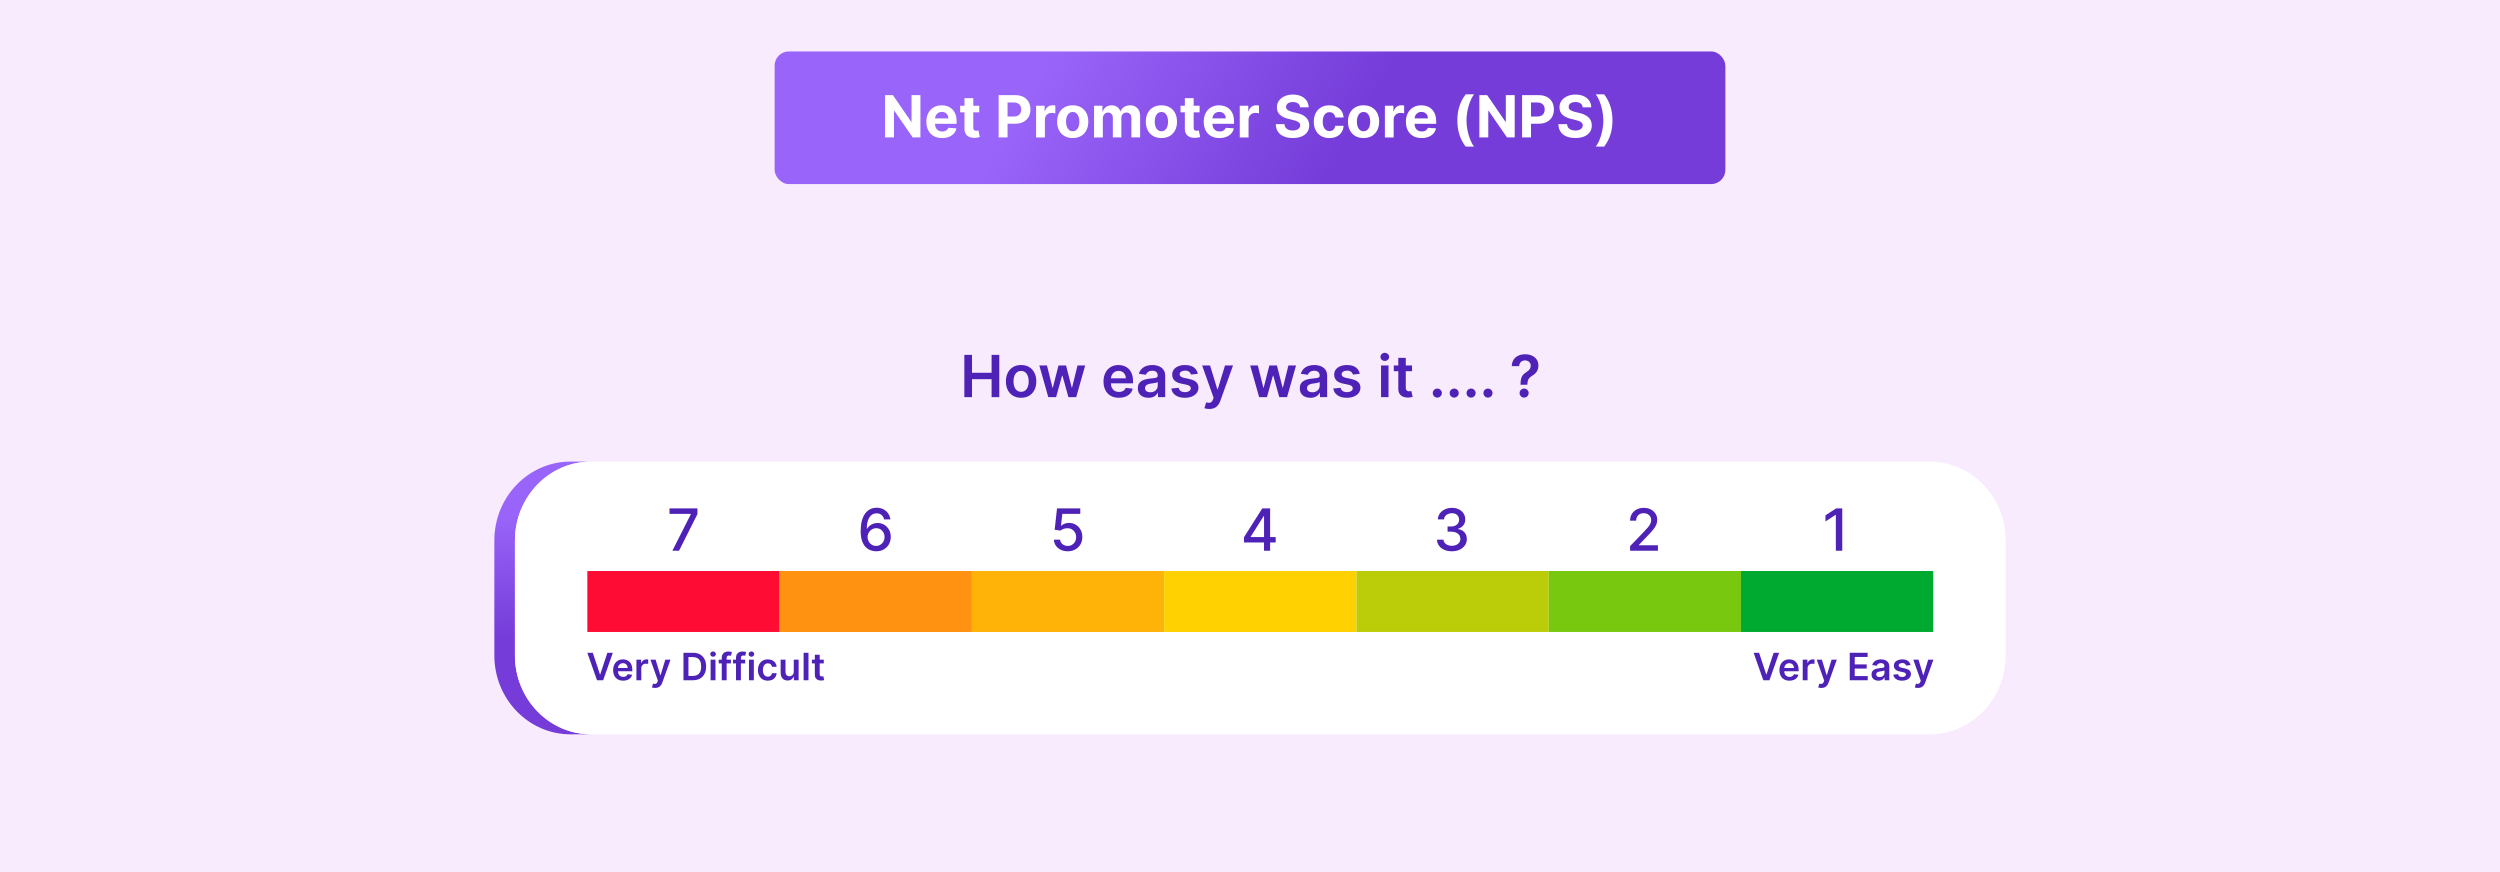 <?xml version="1.0" encoding="UTF-8"?><svg id="Layer_1" xmlns="http://www.w3.org/2000/svg" xmlns:xlink="http://www.w3.org/1999/xlink" viewBox="0 0 860 300"><defs><linearGradient id="linear-gradient" x1="370.071" y1="5.432" x2="458.592" y2="57.249" gradientUnits="userSpaceOnUse"><stop offset="0" stop-color="#9964f9"/><stop offset="1" stop-color="#753cd9"/></linearGradient><linearGradient id="linear-gradient-2" x1="186.194" y1="177.495" x2="187.593" y2="218.655" xlink:href="#linear-gradient"/></defs><rect y="0" width="860" height="300" fill="#f7ebfd"/><rect x="266.47" y="17.695" width="327.059" height="45.636" rx="4.905" ry="4.905" fill="url(#linear-gradient)"/><g><path d="m316.625,32.729v14.546h-2.656l-6.328-9.155h-.106v9.155h-3.075v-14.546h2.699l6.279,9.148h.127v-9.148h3.061Z" fill="#fff"/><path d="m324.075,47.488c-1.123,0-2.087-.229-2.894-.685s-1.429-1.105-1.864-1.946-.653-1.836-.653-2.986c0-1.122.218-2.106.653-2.954s1.05-1.508,1.843-1.982c.793-.473,1.725-.71,2.794-.71.72,0,1.391.114,2.014.345.623.23,1.167.574,1.633,1.033s.83,1.035,1.09,1.73.391,1.505.391,2.433v.831h-9.211v-1.875h6.363c0-.436-.095-.821-.284-1.157-.19-.337-.451-.601-.785-.793-.334-.191-.721-.287-1.161-.287-.46,0-.865.105-1.218.316-.353.211-.629.492-.828.845s-.301.745-.305,1.175v1.783c0,.54.1,1.006.302,1.399.201.394.486.696.856.909.37.213.808.319,1.314.319.336,0,.644-.048.923-.142.279-.096.519-.237.717-.427.199-.189.351-.421.455-.696l2.798.185c-.142.672-.432,1.258-.87,1.758-.438.499-1.002.887-1.69,1.164-.689.277-1.483.416-2.383.416Z" fill="#fff"/><path d="m336.859,36.364v2.273h-6.569v-2.273h6.569Zm-5.078-2.613h3.026v10.171c0,.279.043.495.128.649.085.154.205.262.358.323s.333.093.536.093c.142,0,.284-.014.426-.039.142-.026.251-.047.327-.06l.476,2.252c-.152.047-.365.102-.639.166-.275.065-.609.103-1.002.117-.73.029-1.367-.068-1.914-.291s-.972-.568-1.275-1.037c-.303-.469-.452-1.06-.448-1.775v-10.568Z" fill="#fff"/><path d="m343.521,47.275v-14.546h5.739c1.103,0,2.043.21,2.819.628.777.42,1.37,1,1.779,1.74.41.742.614,1.595.614,2.561,0,.967-.208,1.818-.625,2.557-.416.739-1.019,1.315-1.808,1.727-.788.412-1.741.617-2.858.617h-3.658v-2.464h3.161c.592,0,1.081-.102,1.466-.31.386-.205.675-.492.867-.859s.288-.789.288-1.268c0-.482-.096-.905-.288-1.268s-.482-.644-.87-.846-.881-.301-1.477-.301h-2.074v12.031h-3.075Z" fill="#fff"/><path d="m356.418,47.275v-10.91h2.933v1.904h.114c.199-.678.533-1.19,1.002-1.538.469-.348,1.008-.522,1.619-.522.151,0,.315.01.49.029.175.019.329.045.461.078v2.685c-.142-.043-.338-.081-.589-.114s-.48-.049-.689-.049c-.445,0-.842.096-1.19.287-.348.191-.623.458-.824.799-.201.342-.302.734-.302,1.18v6.172h-3.025Z" fill="#fff"/><path d="m369.01,47.488c-1.103,0-2.056-.236-2.858-.707-.803-.471-1.422-1.129-1.857-1.975-.435-.845-.653-1.826-.653-2.943,0-1.127.218-2.113.653-2.959.435-.845,1.055-1.502,1.857-1.974.802-.472,1.755-.707,2.858-.707s2.056.235,2.859.707c.802.472,1.421,1.129,1.857,1.974.436.846.654,1.832.654,2.959,0,1.117-.218,2.099-.654,2.943-.435.846-1.055,1.504-1.857,1.975-.803.471-1.755.707-2.859.707Zm.014-2.344c.502,0,.921-.144,1.257-.43.336-.287.59-.679.764-1.176.172-.497.259-1.062.259-1.697s-.086-1.2-.259-1.697c-.173-.498-.428-.891-.764-1.18-.336-.289-.755-.433-1.257-.433-.506,0-.932.144-1.275.433s-.601.682-.774,1.18c-.173.497-.259,1.062-.259,1.697s.086,1.2.259,1.697.431.889.774,1.176c.343.286.769.43,1.275.43Z" fill="#fff"/><path d="m376.354,47.275v-10.91h2.883v1.926h.128c.227-.64.606-1.145,1.136-1.514s1.165-.554,1.903-.554c.749,0,1.385.186,1.911.558.526.371.876.875,1.051,1.51h.114c.222-.625.626-1.126,1.211-1.502.585-.377,1.277-.565,2.077-.565,1.018,0,1.846.323,2.482.97s.955,1.56.955,2.745v7.337h-3.019v-6.74c0-.606-.161-1.06-.483-1.363-.322-.304-.724-.455-1.207-.455-.549,0-.978.174-1.286.521-.308.349-.462.807-.462,1.375v6.662h-2.933v-6.805c0-.535-.153-.961-.458-1.278-.306-.317-.707-.476-1.204-.476-.336,0-.638.084-.905.252s-.479.402-.636.703-.234.652-.234,1.055v6.549h-3.025Z" fill="#fff"/><path d="m399.522,47.488c-1.103,0-2.056-.236-2.858-.707-.803-.471-1.422-1.129-1.857-1.975-.435-.845-.653-1.826-.653-2.943,0-1.127.218-2.113.653-2.959.435-.845,1.055-1.502,1.857-1.974.802-.472,1.755-.707,2.858-.707s2.056.235,2.859.707c.802.472,1.421,1.129,1.857,1.974.436.846.654,1.832.654,2.959,0,1.117-.218,2.099-.654,2.943-.435.846-1.055,1.504-1.857,1.975-.803.471-1.755.707-2.859.707Zm.014-2.344c.502,0,.921-.144,1.257-.43.336-.287.59-.679.764-1.176.172-.497.259-1.062.259-1.697s-.086-1.2-.259-1.697c-.173-.498-.428-.891-.764-1.18-.336-.289-.755-.433-1.257-.433-.506,0-.932.144-1.275.433s-.601.682-.774,1.18c-.173.497-.259,1.062-.259,1.697s.086,1.2.259,1.697.431.889.774,1.176c.343.286.769.43,1.275.43Z" fill="#fff"/><path d="m412.668,36.364v2.273h-6.569v-2.273h6.569Zm-5.078-2.613h3.026v10.171c0,.279.043.495.128.649.085.154.205.262.358.323s.333.093.536.093c.142,0,.284-.014.426-.039.142-.026.251-.047.327-.06l.476,2.252c-.152.047-.365.102-.639.166-.275.065-.609.103-1.002.117-.73.029-1.367-.068-1.914-.291s-.972-.568-1.275-1.037c-.303-.469-.452-1.06-.448-1.775v-10.568Z" fill="#fff"/><path d="m419.494,47.488c-1.123,0-2.087-.229-2.894-.685s-1.429-1.105-1.864-1.946-.653-1.836-.653-2.986c0-1.122.218-2.106.653-2.954s1.05-1.508,1.843-1.982c.793-.473,1.725-.71,2.794-.71.72,0,1.391.114,2.014.345.623.23,1.167.574,1.633,1.033s.83,1.035,1.09,1.73.391,1.505.391,2.433v.831h-9.211v-1.875h6.363c0-.436-.095-.821-.284-1.157-.19-.337-.451-.601-.785-.793-.334-.191-.721-.287-1.161-.287-.46,0-.865.105-1.218.316-.353.211-.629.492-.828.845s-.301.745-.305,1.175v1.783c0,.54.1,1.006.302,1.399.201.394.486.696.856.909.37.213.808.319,1.314.319.336,0,.644-.048.923-.142.279-.096.519-.237.717-.427.199-.189.351-.421.455-.696l2.798.185c-.142.672-.432,1.258-.87,1.758-.438.499-1.002.887-1.69,1.164-.689.277-1.483.416-2.383.416Z" fill="#fff"/><path d="m426.475,47.275v-10.91h2.933v1.904h.114c.199-.678.533-1.19,1.002-1.538.469-.348,1.009-.522,1.619-.522.151,0,.315.01.49.029.175.019.329.045.462.078v2.685c-.143-.043-.339-.081-.59-.114s-.48-.049-.69-.049c-.444,0-.841.096-1.19.287-.348.191-.623.458-.824.799-.201.342-.302.734-.302,1.18v6.172h-3.025Z" fill="#fff"/><path d="m447.234,36.911c-.058-.572-.301-1.018-.732-1.334-.431-.318-1.016-.477-1.754-.477-.502,0-.926.07-1.272.209-.346.141-.609.334-.792.58-.182.246-.273.525-.273.838-.009.26.047.487.167.682.121.193.288.361.501.5.213.141.459.261.738.363.279.102.578.188.895.259l1.307.312c.635.142,1.217.331,1.747.567.53.237.989.529,1.378.874.388.346.69.753.905,1.222.216.469.325,1.006.33,1.612-.005.89-.231,1.661-.678,2.312-.447.651-1.092,1.156-1.932,1.514-.841.357-1.853.535-3.036.535-1.175,0-2.196-.18-3.065-.539-.868-.359-1.546-.894-2.031-1.602-.485-.708-.739-1.586-.763-2.632h2.976c.033.487.174.894.423,1.218.248.324.582.568,1.001.732.419.163.894.244,1.424.244.52,0,.975-.075,1.36-.227.386-.152.685-.362.898-.633.213-.27.319-.58.319-.93,0-.327-.096-.602-.287-.824-.192-.223-.472-.412-.839-.568-.366-.156-.815-.298-1.346-.426l-1.584-.398c-1.226-.298-2.194-.764-2.904-1.398s-1.063-1.489-1.059-2.564c-.005-.881.231-1.65.707-2.308.476-.658,1.13-1.172,1.964-1.542.833-.369,1.78-.553,2.841-.553,1.079,0,2.022.184,2.83.553.808.37,1.435.884,1.886,1.542.45.657.682,1.421.696,2.286h-2.947Z" fill="#fff"/><path d="m457.312,47.488c-1.118,0-2.078-.238-2.88-.714-.803-.476-1.419-1.138-1.847-1.985-.429-.848-.644-1.822-.644-2.926,0-1.117.217-2.1.65-2.944s1.05-1.505,1.85-1.981c.801-.476,1.752-.714,2.856-.714.952,0,1.785.173,2.5.519s1.281.831,1.697,1.456c.417.625.646,1.358.69,2.202h-2.856c-.08-.545-.292-.984-.636-1.318-.343-.334-.792-.5-1.346-.5-.469,0-.877.127-1.226.38-.348.253-.619.621-.812,1.105-.194.482-.291,1.067-.291,1.754,0,.696.096,1.288.287,1.775.191.488.463.859.814,1.115s.76.384,1.228.384c.346,0,.657-.071.934-.214.277-.142.507-.349.69-.621.182-.272.302-.6.358-.983h2.856c-.048.833-.273,1.565-.679,2.198-.404.632-.962,1.125-1.673,1.48-.71.355-1.55.533-2.521.533Z" fill="#fff"/><path d="m469.06,47.488c-1.103,0-2.057-.236-2.859-.707-.802-.471-1.421-1.129-1.856-1.975-.436-.845-.654-1.826-.654-2.943,0-1.127.218-2.113.654-2.959.435-.845,1.055-1.502,1.856-1.974.803-.472,1.756-.707,2.859-.707,1.103,0,2.056.235,2.858.707s1.422,1.129,1.857,1.974c.435.846.653,1.832.653,2.959,0,1.117-.218,2.099-.653,2.943-.435.846-1.055,1.504-1.857,1.975s-1.756.707-2.858.707Zm.014-2.344c.502,0,.921-.144,1.257-.43.337-.287.591-.679.764-1.176s.26-1.062.26-1.697-.087-1.2-.26-1.697c-.173-.498-.427-.891-.764-1.18-.336-.289-.755-.433-1.257-.433-.507,0-.932.144-1.274.433-.344.289-.602.682-.774,1.18-.173.497-.259,1.062-.259,1.697s.086,1.2.259,1.697.431.889.774,1.176c.343.286.768.43,1.274.43Z" fill="#fff"/><path d="m476.402,47.275v-10.91h2.934v1.904h.113c.199-.678.533-1.19,1.002-1.538.469-.348,1.009-.522,1.619-.522.151,0,.315.01.49.029.175.019.329.045.462.078v2.685c-.143-.043-.339-.081-.59-.114s-.48-.049-.69-.049c-.444,0-.841.096-1.19.287-.348.191-.622.458-.823.799-.201.342-.302.734-.302,1.18v6.172h-3.026Z" fill="#fff"/><path d="m489.038,47.488c-1.122,0-2.087-.229-2.894-.685-.808-.457-1.429-1.105-1.864-1.946-.436-.841-.654-1.836-.654-2.986,0-1.122.218-2.106.654-2.954.435-.848,1.05-1.508,1.843-1.982.793-.473,1.725-.71,2.795-.71.72,0,1.391.114,2.013.345.623.23,1.168.574,1.634,1.033.467.459.83,1.035,1.091,1.73.26.694.391,1.505.391,2.433v.831h-9.212v-1.875h6.363c0-.436-.095-.821-.284-1.157-.19-.337-.451-.601-.784-.793-.334-.191-.722-.287-1.161-.287-.46,0-.866.105-1.219.316s-.628.492-.827.845-.301.745-.306,1.175v1.783c0,.54.101,1.006.302,1.399s.487.696.856.909.807.319,1.313.319c.336,0,.644-.048.924-.142.279-.096.519-.237.717-.427.199-.189.351-.421.455-.696l2.798.185c-.142.672-.432,1.258-.87,1.758-.438.499-1.001.887-1.69,1.164-.689.277-1.483.416-2.383.416Z" fill="#fff"/><path d="m501.325,41.443c0-1.761.235-3.383.707-4.864.471-1.481,1.191-2.856,2.162-4.12h2.891c-.369.469-.713,1.041-1.029,1.716-.317.675-.595,1.415-.831,2.22-.237.805-.422,1.637-.555,2.496-.132.859-.198,1.711-.198,2.553,0,1.123.114,2.256.345,3.398.23,1.145.542,2.206.938,3.186.395.981.839,1.783,1.331,2.408h-2.891c-.971-1.264-1.691-2.637-2.162-4.119-.472-1.482-.707-3.106-.707-4.873Z" fill="#fff"/><path d="m521.062,32.729v14.546h-2.656l-6.328-9.155h-.106v9.155h-3.075v-14.546h2.698l6.278,9.148h.128v-9.148h3.062Z" fill="#fff"/><path d="m523.598,47.275v-14.546h5.738c1.103,0,2.043.21,2.819.628.776.42,1.37,1,1.779,1.74.409.742.614,1.595.614,2.561,0,.967-.208,1.818-.625,2.557-.417.739-1.02,1.315-1.808,1.727s-1.741.617-2.858.617h-3.658v-2.464h3.161c.592,0,1.08-.102,1.467-.31.386-.205.675-.492.866-.859s.287-.789.287-1.268c0-.482-.096-.905-.287-1.268s-.481-.644-.87-.846-.881-.301-1.478-.301h-2.073v12.031h-3.075Z" fill="#fff"/><path d="m544.442,36.911c-.058-.572-.301-1.018-.732-1.334-.431-.318-1.016-.477-1.754-.477-.502,0-.926.07-1.272.209-.346.141-.609.334-.792.58-.182.246-.273.525-.273.838-.009.26.047.487.167.682.121.193.288.361.501.5.213.141.459.261.738.363.279.102.578.188.895.259l1.307.312c.635.142,1.217.331,1.747.567.53.237.989.529,1.378.874.388.346.69.753.905,1.222.216.469.325,1.006.33,1.612-.005.89-.231,1.661-.678,2.312-.447.651-1.092,1.156-1.932,1.514-.841.357-1.853.535-3.036.535-1.175,0-2.196-.18-3.065-.539-.868-.359-1.546-.894-2.031-1.602-.485-.708-.739-1.586-.763-2.632h2.976c.033.487.174.894.423,1.218.248.324.582.568,1.001.732.419.163.894.244,1.424.244.52,0,.975-.075,1.36-.227.386-.152.685-.362.898-.633.213-.27.319-.58.319-.93,0-.327-.096-.602-.287-.824-.192-.223-.472-.412-.839-.568-.366-.156-.815-.298-1.346-.426l-1.584-.398c-1.226-.298-2.194-.764-2.904-1.398s-1.063-1.489-1.059-2.564c-.005-.881.231-1.65.707-2.308.476-.658,1.13-1.172,1.964-1.542.833-.369,1.78-.553,2.841-.553,1.079,0,2.022.184,2.83.553.808.37,1.435.884,1.886,1.542.45.657.682,1.421.696,2.286h-2.947Z" fill="#fff"/><path d="m554.69,41.443c0,1.767-.235,3.391-.706,4.873-.472,1.482-1.192,2.856-2.163,4.119h-2.891c.369-.469.713-1.041,1.03-1.719.316-.678.594-1.418.83-2.22.237-.802.422-1.634.555-2.496.132-.862.198-1.714.198-2.558,0-1.121-.114-2.254-.344-3.398-.231-1.143-.543-2.203-.938-3.182-.396-.977-.84-1.779-1.332-2.404h2.891c.971,1.265,1.691,2.639,2.163,4.12.471,1.481.706,3.103.706,4.864Z" fill="#fff"/></g><g><path d="m331.735,136.619v-14.545h2.635v6.157h6.74v-6.157h2.642v14.545h-2.642v-6.179h-6.74v6.179h-2.635Z" fill="#4e21b7"/><path d="m351.259,136.832c-1.065,0-1.989-.234-2.77-.703s-1.386-1.124-1.815-1.967c-.429-.843-.643-1.828-.643-2.955,0-1.126.214-2.113.643-2.961.428-.848,1.033-1.506,1.815-1.975s1.705-.703,2.77-.703,1.989.234,2.77.703,1.386,1.127,1.815,1.975.643,1.835.643,2.961c0,1.127-.214,2.112-.643,2.955s-1.033,1.498-1.815,1.967-1.705.703-2.77.703Zm.014-2.06c.578,0,1.06-.159,1.449-.479.388-.319.678-.749.87-1.289.192-.539.288-1.141.288-1.804,0-.667-.096-1.272-.288-1.815s-.482-.975-.87-1.296c-.388-.322-.871-.483-1.449-.483-.592,0-1.083.161-1.474.483-.391.321-.682.754-.874,1.296-.192.542-.288,1.147-.288,1.815,0,.663.096,1.265.288,1.804.191.54.483.97.874,1.289.391.32.882.479,1.474.479Z" fill="#4e21b7"/><path d="m360.612,136.619l-3.082-10.909h2.621l1.917,7.671h.1l1.96-7.671h2.592l1.96,7.628h.106l1.889-7.628h2.628l-3.089,10.909h-2.678l-2.045-7.372h-.149l-2.045,7.372h-2.685Z" fill="#4e21b7"/><path d="m384.902,136.832c-1.094,0-2.037-.228-2.83-.685s-1.403-1.105-1.829-1.946c-.426-.841-.64-1.831-.64-2.973,0-1.122.214-2.108.643-2.958.428-.85,1.028-1.513,1.8-1.988s1.679-.714,2.72-.714c.672,0,1.308.107,1.907.323.599.215,1.129.548,1.591.998.461.449.825,1.022,1.09,1.715s.398,1.519.398,2.476v.788h-8.942v-1.733h6.478c-.005-.492-.111-.932-.32-1.317s-.498-.69-.87-.912-.804-.334-1.296-.334c-.526,0-.987.127-1.385.38-.398.253-.707.585-.927.994s-.333.858-.337,1.346v1.513c0,.635.116,1.178.348,1.63s.556.798.973,1.037c.416.239.904.359,1.463.359.374,0,.712-.054,1.016-.16s.566-.264.789-.473c.222-.208.391-.466.504-.773l2.401.27c-.152.635-.44,1.188-.863,1.658-.423.472-.964.836-1.623,1.094s-1.411.387-2.259.387Z" fill="#4e21b7"/><path d="m395.065,136.839c-.691,0-1.313-.124-1.865-.372-.551-.249-.987-.617-1.307-1.105s-.479-1.089-.479-1.804c0-.616.114-1.125.341-1.527.228-.402.538-.725.931-.966s.837-.425,1.331-.551c.495-.125,1.007-.216,1.538-.273.639-.066,1.158-.126,1.556-.181.398-.055.688-.14.87-.256.183-.116.273-.297.273-.543v-.043c0-.535-.159-.949-.476-1.243-.317-.293-.774-.44-1.371-.44-.63,0-1.128.138-1.495.412-.367.274-.614.6-.742.974l-2.401-.341c.19-.663.502-1.219.938-1.666.436-.447.968-.783,1.598-1.009.63-.225,1.326-.337,2.088-.337.525,0,1.048.061,1.569.185s.997.325,1.428.607c.431.281.777.664,1.04,1.147.263.483.394,1.087.394,1.812v7.301h-2.472v-1.498h-.085c-.156.303-.376.586-.657.849s-.634.474-1.058.632-.92.237-1.488.237Zm.667-1.889c.516,0,.963-.102,1.342-.309s.671-.479.877-.82.309-.713.309-1.115v-1.285c-.081.066-.217.128-.408.185-.192.057-.406.106-.643.148-.237.043-.471.081-.703.114s-.433.061-.604.085c-.384.052-.727.138-1.03.256-.303.118-.542.283-.717.493-.175.211-.263.482-.263.814,0,.474.172.831.518,1.072.346.242.786.362,1.321.362Z" fill="#4e21b7"/><path d="m412.04,128.594l-2.344.256c-.066-.237-.181-.459-.345-.668-.163-.208-.382-.376-.657-.504-.275-.128-.611-.191-1.009-.191-.535,0-.983.115-1.346.348-.362.231-.541.532-.536.902-.005.316.112.575.352.773.239.199.636.362,1.19.49l1.861.398c1.032.223,1.8.575,2.305,1.059s.759,1.115.764,1.897c-.005.686-.205,1.291-.6,1.815-.396.523-.944.932-1.645,1.226-.701.293-1.505.44-2.415.44-1.335,0-2.41-.28-3.225-.841-.815-.561-1.3-1.344-1.456-2.348l2.507-.241c.114.492.355.864.725,1.115.369.251.85.376,1.441.376.611,0,1.102-.125,1.474-.376.372-.251.558-.561.558-.931,0-.312-.12-.57-.358-.774-.239-.203-.61-.359-1.112-.469l-1.861-.391c-1.046-.218-1.82-.586-2.322-1.105s-.75-1.175-.746-1.971c-.005-.672.179-1.256.55-1.751.372-.494.89-.878,1.556-1.15.665-.273,1.433-.408,2.305-.408,1.278,0,2.286.273,3.022.816.736.545,1.192,1.281,1.367,2.209Z" fill="#4e21b7"/><path d="m415.996,140.689c-.351,0-.673-.027-.969-.081-.296-.055-.532-.12-.707-.195l.597-1.996c.559.161,1.029.189,1.41.082.381-.106.695-.461.941-1.062l.22-.589-3.956-11.137h2.727l2.514,8.239h.114l2.522-8.239,2.748.015-4.382,12.216c-.204.568-.473,1.058-.81,1.47-.336.412-.747.729-1.232.948-.486.221-1.065.33-1.737.33Z" fill="#4e21b7"/><path d="m433.147,136.619l-3.083-10.909h2.62l1.918,7.671h.1l1.961-7.671h2.592l1.961,7.628h.105l1.891-7.628h2.627l-3.09,10.909h-2.678l-2.045-7.372h-.148l-2.047,7.372h-2.684Z" fill="#4e21b7"/><path d="m450.781,136.839c-.691,0-1.312-.124-1.864-.372-.552-.249-.987-.617-1.307-1.105s-.479-1.089-.479-1.804c0-.616.113-1.125.341-1.527s.537-.725.931-.966c.393-.241.837-.425,1.332-.551.494-.125,1.007-.216,1.537-.273.64-.066,1.158-.126,1.556-.181s.688-.14.87-.256c.182-.116.273-.297.273-.543v-.043c0-.535-.159-.949-.477-1.243-.316-.293-.773-.44-1.37-.44-.63,0-1.128.138-1.495.412s-.614.6-.742.974l-2.4-.341c.19-.663.502-1.219.938-1.666s.968-.783,1.598-1.009c.63-.225,1.326-.337,2.088-.337.525,0,1.049.061,1.57.185.52.123.996.325,1.427.607.432.281.778.664,1.041,1.147.263.483.394,1.087.394,1.812v7.301h-2.471v-1.498h-.086c-.156.303-.375.586-.656.849-.282.263-.635.474-1.059.632s-.92.237-1.488.237Zm.668-1.889c.516,0,.964-.102,1.342-.309.379-.206.672-.479.878-.82s.309-.713.309-1.115v-1.285c-.08.066-.217.128-.408.185-.192.057-.406.106-.643.148-.237.043-.472.081-.703.114-.232.033-.434.061-.605.085-.383.052-.727.138-1.029.256s-.542.283-.718.493c-.175.211-.263.482-.263.814,0,.474.173.831.519,1.072.346.242.786.362,1.321.362Z" fill="#4e21b7"/><path d="m467.757,128.594l-2.344.256c-.066-.237-.182-.459-.345-.668-.163-.208-.382-.376-.657-.504-.274-.128-.61-.191-1.008-.191-.535,0-.984.115-1.347.348-.361.231-.541.532-.536.902-.005.316.112.575.352.773.239.199.636.362,1.19.49l1.86.398c1.032.223,1.801.575,2.305,1.059s.759,1.115.764,1.897c-.005.686-.205,1.291-.601,1.815s-.943.932-1.644,1.226c-.701.293-1.506.44-2.415.44-1.335,0-2.41-.28-3.225-.841-.815-.561-1.3-1.344-1.456-2.348l2.507-.241c.114.492.355.864.725,1.115s.851.376,1.442.376c.61,0,1.102-.125,1.474-.376.371-.251.558-.561.558-.931,0-.312-.12-.57-.359-.774-.239-.203-.609-.359-1.111-.469l-1.86-.391c-1.047-.218-1.821-.586-2.322-1.105-.502-.519-.751-1.175-.746-1.971-.005-.672.179-1.256.551-1.751.371-.494.89-.878,1.555-1.15s1.434-.408,2.305-.408c1.278,0,2.286.273,3.022.816.736.545,1.191,1.281,1.367,2.209Z" fill="#4e21b7"/><path d="m476.37,124.162c-.411,0-.763-.136-1.055-.408-.291-.273-.436-.601-.436-.984,0-.388.146-.718.44-.99s.644-.408,1.051-.408.757.136,1.048.408.436.603.436.99c0,.384-.145.712-.436.984s-.641.408-1.048.408Zm-1.292,12.457v-10.909h2.57v10.909h-2.57Z" fill="#4e21b7"/><path d="m485.739,125.71v1.989h-6.271v-1.989h6.271Zm-4.723-2.613h2.57v10.241c0,.346.054.61.16.792.106.183.247.307.423.373.175.066.369.1.582.1.161,0,.309-.012.444-.036.135-.023.237-.045.309-.064l.434,2.01c-.138.048-.333.1-.586.156-.254.057-.562.09-.928.1-.644.019-1.224-.08-1.739-.295-.517-.215-.925-.55-1.226-1.005-.301-.454-.448-1.022-.443-1.704v-10.668Z" fill="#4e21b7"/><path d="m494.44,136.776c-.432,0-.801-.151-1.108-.454s-.459-.673-.454-1.108c-.005-.426.146-.79.454-1.094.308-.303.677-.454,1.108-.454.416,0,.779.151,1.09.454.31.304.468.668.473,1.094-.005.289-.08.552-.225.789-.144.236-.333.425-.567.565-.234.139-.491.209-.77.209Z" fill="#4e21b7"/><path d="m500.249,136.776c-.432,0-.801-.151-1.108-.454s-.459-.673-.454-1.108c-.005-.426.146-.79.454-1.094.308-.303.677-.454,1.108-.454.416,0,.779.151,1.09.454.31.304.468.668.473,1.094-.005.289-.08.552-.225.789-.144.236-.333.425-.567.565-.234.139-.491.209-.77.209Z" fill="#4e21b7"/><path d="m506.059,136.776c-.432,0-.801-.151-1.108-.454s-.459-.673-.454-1.108c-.005-.426.146-.79.454-1.094.308-.303.677-.454,1.108-.454.416,0,.779.151,1.09.454.31.304.468.668.473,1.094-.005.289-.08.552-.225.789-.144.236-.333.425-.567.565-.234.139-.491.209-.77.209Z" fill="#4e21b7"/><path d="m511.868,136.776c-.432,0-.801-.151-1.108-.454s-.459-.673-.454-1.108c-.005-.426.146-.79.454-1.094.308-.303.677-.454,1.108-.454.416,0,.779.151,1.09.454.31.304.468.668.473,1.094-.005.289-.08.552-.225.789-.144.236-.333.425-.567.565-.234.139-.491.209-.77.209Z" fill="#4e21b7"/><path d="m523.061,132.344v-.185c.005-.857.087-1.539.245-2.046.158-.506.385-.915.679-1.225.293-.31.65-.596,1.072-.856.288-.181.548-.378.777-.594.23-.215.411-.457.543-.725.133-.267.199-.566.199-.898,0-.374-.088-.698-.263-.973s-.411-.487-.707-.639c-.296-.152-.626-.228-.99-.228-.336,0-.655.072-.955.217-.301.144-.55.362-.746.653s-.307.659-.33,1.105h-2.528c.023-.9.242-1.652.656-2.259.415-.606.964-1.06,1.648-1.363.684-.304,1.44-.455,2.269-.455.904,0,1.701.159,2.391.476.689.317,1.226.769,1.612,1.353.386.585.578,1.277.578,2.077,0,.54-.086,1.022-.259,1.449-.173.426-.418.805-.735,1.136-.317.332-.693.628-1.129.888-.384.237-.697.483-.941.739s-.424.555-.54.898c-.115.343-.176.766-.181,1.268v.185h-2.365Zm1.236,4.432c-.427,0-.794-.151-1.102-.454s-.461-.673-.461-1.108c0-.426.153-.79.461-1.094.308-.303.675-.454,1.102-.454.421,0,.787.151,1.097.454.31.304.466.668.466,1.094,0,.289-.072.552-.217.789-.144.236-.334.425-.568.565-.234.139-.494.209-.777.209Z" fill="#4e21b7"/></g><g><g><path d="m177.135,225.477v-39.552c0-.417.012-.831.03-1.243.004-.098.009-.195.014-.293.022-.407.05-.812.089-1.214.004-.037.009-.073.012-.11.038-.373.084-.744.137-1.113.013-.093.026-.186.04-.28.06-.392.126-.783.202-1.17.011-.058.025-.116.036-.174.07-.345.147-.687.229-1.028.021-.085.041-.171.062-.256.095-.377.198-.752.308-1.123.021-.071.044-.14.065-.21.1-.325.205-.648.316-.968.026-.075.051-.15.077-.224.129-.362.266-.72.409-1.075.031-.076.063-.151.095-.227.13-.312.265-.622.405-.928.028-.06.054-.122.083-.182.162-.345.331-.685.506-1.022.04-.078.082-.155.123-.232.162-.304.329-.606.502-.903.024-.042.048-.085.072-.127.193-.327.393-.649.599-.967.049-.075.098-.15.148-.225.2-.303.404-.603.616-.897.013-.018.026-.037.039-.056.223-.308.454-.609.688-.907.056-.071.113-.142.169-.212.238-.296.48-.588.73-.872.011-.013.022-.025.033-.037.242-.275.49-.542.742-.806.062-.065.123-.129.186-.193.262-.269.528-.533.8-.79.032-.031.066-.06.098-.09.25-.233.504-.461.762-.684.065-.057.13-.113.196-.169.284-.241.572-.476.866-.705.05-.038.1-.075.15-.113.262-.2.527-.395.796-.586.066-.047.131-.094.198-.14.302-.21.608-.413.919-.61.087-.055.176-.108.265-.162.244-.151.49-.298.74-.44.11-.063.22-.125.33-.186.253-.14.508-.275.765-.406.091-.046.181-.095.273-.14.345-.171.694-.335,1.048-.49.069-.03.138-.057.207-.087.289-.124.581-.244.875-.357.116-.045.234-.088.351-.131.263-.097.528-.19.795-.279.112-.037.224-.076.337-.111.372-.118.747-.23,1.126-.331.001-0.0.003-.001.004-.001.372-.099.749-.187,1.128-.27.081-.018.162-.035.243-.052.372-.077.747-.147,1.125-.208.063-.01.126-.018.189-.028.348-.053.698-.099,1.05-.138.064-.007.127-.015.191-.022.384-.04.771-.069,1.16-.091.084-.005.169-.009.254-.013.4-.019.801-.032,1.206-.032h-7.079c-.404,0-.806.013-1.206.032-.085.004-.17.008-.254.013-.389.022-.776.052-1.16.091-.064.006-.127.015-.191.022-.352.039-.702.085-1.05.138-.063.01-.127.018-.189.028-.378.061-.753.131-1.125.208-.081.017-.162.035-.243.052-.379.082-.756.17-1.128.27-.001 0-.003.001-.004.001-.001 0-.001 0-.002 0-.379.101-.753.213-1.125.331-.113.036-.225.074-.337.112-.267.089-.532.181-.795.278-.117.043-.234.087-.351.132-.294.114-.586.233-.875.357-.069.029-.139.057-.207.087-.353.155-.702.32-1.048.49-.091.045-.181.093-.272.14-.258.131-.513.266-.765.406-.11.061-.22.123-.33.185-.25.143-.496.29-.741.441-.088.054-.176.107-.264.162-.033.021-.066.04-.099.061-.278.177-.55.362-.821.55-.066.046-.131.093-.197.14-.269.19-.534.386-.796.586-.05.038-.1.075-.15.113-.294.229-.582.464-.866.705-.066.056-.131.112-.196.169-.258.223-.513.45-.762.684-.033.03-.066.059-.098.09-.273.257-.538.521-.8.79-.062.064-.124.128-.186.193-.253.264-.501.532-.743.807-.011.012-.021.023-.032.035-.25.285-.492.577-.73.873-.057.071-.113.141-.17.212-.235.298-.466.599-.689.907-.013.018-.025.036-.037.053-.212.295-.417.595-.617.899-.049.075-.099.149-.147.225-.206.318-.406.64-.599.967-.025.042-.048.085-.072.127-.173.298-.34.599-.502.904-.041.077-.082.154-.123.231-.175.337-.344.677-.506,1.022-.028.06-.055.122-.083.182-.141.306-.275.615-.405.928-.032.076-.064.151-.095.227-.143.354-.28.713-.409,1.075-.027.074-.051.149-.077.224-.111.32-.217.642-.316.968-.021.07-.044.14-.065.21-.11.371-.213.746-.308,1.123-.021.085-.041.171-.062.256-.082.34-.159.682-.229,1.028-.012.058-.025.116-.036.174-.076.387-.142.777-.202,1.17-.014.093-.027.186-.04.28-.052.369-.099.74-.137,1.113-.004.037-.009.073-.012.11-.039.402-.067.807-.089,1.214-.005.098-.01.195-.014.293-.018.412-.03.826-.03,1.243v39.552c0,14.984,11.736,27.13,26.209,27.13h7.079c-14.473,0-26.209-12.146-26.209-27.13Z" fill="url(#linear-gradient-2)"/><path d="m663.739,158.792H203.344c-14.473,0-26.209,12.15-26.209,27.134v39.552c0,14.984,11.736,27.13,26.209,27.13h460.395c14.473,0,26.206-12.146,26.206-27.13v-39.552c0-14.984-11.732-27.134-26.206-27.134Z" fill="#fff"/></g><g><rect x="202.039" y="196.427" width="66.143" height="20.969" fill="#ff0c35"/><rect x="268.182" y="196.427" width="66.143" height="20.969" fill="#ff9210"/><rect x="334.325" y="196.427" width="66.143" height="20.969" fill="#ffb208"/><rect x="400.468" y="196.427" width="66.143" height="20.969" fill="#ffd100"/><rect x="466.611" y="196.427" width="66.143" height="20.969" fill="#bbcd08"/><rect x="532.754" y="196.427" width="66.143" height="20.969" fill="#77c80f"/><rect x="598.897" y="196.427" width="66.143" height="20.969" fill="#00a930"/></g><g><path d="m605.123,224.555l2.461,7.441h.097l2.456-7.441h1.884l-3.333,9.454h-2.114l-3.329-9.454h1.879Z" fill="#4e21b7"/><path d="m615.57,234.148c-.711,0-1.324-.148-1.84-.445s-.912-.719-1.188-1.266c-.277-.546-.416-1.19-.416-1.932,0-.73.14-1.37.418-1.923s.669-.983,1.17-1.293c.502-.309,1.092-.464,1.769-.464.436,0,.851.07,1.239.21.39.141.734.356,1.034.649.3.292.536.664.709,1.114.172.451.259.987.259,1.609v.512h-5.812v-1.126h4.21c-.003-.32-.072-.606-.208-.856-.135-.251-.323-.448-.565-.593-.241-.144-.522-.218-.842-.218-.342,0-.642.083-.9.247-.259.165-.46.381-.603.646-.144.267-.217.558-.22.875v.983c0,.412.076.766.227,1.06s.361.519.633.674c.271.155.588.233.95.233.243,0,.464-.035.66-.104.197-.069.368-.171.513-.307s.254-.303.328-.503l1.56.175c-.099.413-.286.772-.561,1.078-.275.307-.627.543-1.055.711s-.917.252-1.468.252Z" fill="#4e21b7"/><path d="m620.136,234.009v-7.091h1.621v1.182h.073c.13-.409.352-.726.667-.948.315-.224.677-.335,1.083-.335.092,0,.196.004.311.012s.212.019.288.034v1.537c-.07-.024-.182-.047-.334-.066-.152-.021-.3-.03-.441-.03-.305,0-.578.065-.819.196s-.432.311-.57.542c-.139.231-.207.497-.207.799v4.169h-1.672Z" fill="#4e21b7"/><path d="m626.553,236.655c-.228,0-.438-.018-.63-.054-.192-.035-.346-.077-.46-.127l.388-1.297c.363.104.669.122.917.053.247-.069.451-.299.611-.69l.144-.384-2.571-7.238h1.772l1.634,5.356h.074l1.639-5.356,1.787.009-2.849,7.94c-.133.369-.308.689-.526.956s-.485.473-.801.616c-.315.143-.692.215-1.129.215Z" fill="#4e21b7"/><path d="m636.312,234.009v-9.454h6.149v1.435h-4.436v2.566h4.117v1.435h-4.117v2.581h4.473v1.435h-6.186Z" fill="#4e21b7"/><path d="m646.177,234.153c-.449,0-.854-.081-1.212-.243-.358-.161-.642-.4-.85-.718-.208-.316-.311-.708-.311-1.172,0-.4.074-.731.222-.993s.349-.471.605-.628c.256-.156.544-.276.865-.357.322-.082.655-.141,1-.178.415-.043.752-.082,1.011-.118.259-.035.447-.091.565-.166.119-.075.178-.193.178-.352v-.028c0-.348-.102-.617-.309-.808-.207-.19-.504-.286-.892-.286-.409,0-.733.089-.972.268s-.399.39-.482.633l-1.56-.222c.123-.431.326-.792.609-1.083s.63-.509,1.039-.655.861-.22,1.357-.22c.342,0,.682.04,1.02.12.339.08.648.212.929.395.279.184.505.432.676.746.171.314.257.706.257,1.177v4.746h-1.607v-.974h-.055c-.102.196-.244.381-.428.551-.183.171-.412.309-.688.411-.275.103-.598.155-.967.155Zm.434-1.228c.336,0,.626-.066.873-.201.246-.134.435-.311.569-.533.134-.221.201-.463.201-.725v-.835c-.053.043-.141.083-.266.12-.124.036-.264.068-.418.097-.153.027-.306.052-.457.073-.15.022-.281.04-.392.056-.25.034-.473.09-.67.166-.197.077-.352.185-.466.321-.114.137-.171.314-.171.528,0,.308.112.54.337.697s.511.235.858.235Z" fill="#4e21b7"/><path d="m657.21,228.792l-1.523.166c-.043-.153-.117-.298-.224-.434s-.249-.245-.427-.328c-.179-.083-.398-.124-.656-.124-.348,0-.639.075-.874.226-.236.151-.352.347-.349.587-.004.206.072.374.229.503.155.129.413.235.772.318l1.21.259c.671.144,1.17.374,1.498.688.328.315.493.725.496,1.232-.003.446-.133.84-.39,1.18-.257.341-.613.606-1.069.797-.455.19-.979.286-1.569.286-.868,0-1.566-.183-2.096-.547-.529-.365-.845-.874-.946-1.526l1.63-.156c.073.319.231.561.471.725s.552.244.936.244c.398,0,.717-.081.958-.244.242-.163.362-.365.362-.606,0-.203-.077-.37-.232-.503-.156-.132-.397-.233-.723-.305l-1.21-.254c-.68-.142-1.184-.381-1.51-.718s-.487-.764-.484-1.281c-.003-.436.116-.816.357-1.138.242-.321.579-.571,1.012-.748.432-.177.932-.266,1.498-.266.831,0,1.485.178,1.964.531s.775.833.889,1.435Z" fill="#4e21b7"/><path d="m659.781,236.655c-.228,0-.438-.018-.63-.054-.192-.035-.346-.077-.46-.127l.388-1.297c.363.104.669.122.917.053.247-.069.451-.299.611-.69l.144-.384-2.571-7.238h1.772l1.634,5.356h.074l1.639-5.356,1.787.009-2.849,7.94c-.133.369-.308.689-.526.956s-.485.473-.801.616c-.315.143-.692.215-1.129.215Z" fill="#4e21b7"/></g><g><path d="m203.919,224.555l2.461,7.441h.097l2.456-7.441h1.884l-3.333,9.454h-2.114l-3.329-9.454h1.879Z" fill="#4e21b7"/><path d="m214.366,234.148c-.711,0-1.324-.148-1.84-.445s-.912-.719-1.188-1.266c-.277-.546-.416-1.19-.416-1.932,0-.73.14-1.37.418-1.923s.669-.983,1.17-1.293c.502-.309,1.092-.464,1.769-.464.436,0,.851.07,1.239.21.39.141.734.356,1.034.649.3.292.536.664.709,1.114.172.451.259.987.259,1.609v.512h-5.812v-1.126h4.21c-.003-.32-.072-.606-.208-.856-.135-.251-.323-.448-.565-.593-.241-.144-.522-.218-.842-.218-.342,0-.642.083-.9.247-.259.165-.46.381-.603.646-.144.267-.217.558-.22.875v.983c0,.412.076.766.227,1.06s.361.519.633.674c.271.155.588.233.95.233.243,0,.464-.035.66-.104.197-.069.368-.171.513-.307s.254-.303.328-.503l1.56.175c-.099.413-.286.772-.561,1.078-.275.307-.627.543-1.055.711s-.917.252-1.468.252Z" fill="#4e21b7"/><path d="m218.932,234.009v-7.091h1.621v1.182h.073c.13-.409.352-.726.667-.948.315-.224.677-.335,1.083-.335.092,0,.196.004.311.012s.212.019.288.034v1.537c-.07-.024-.182-.047-.334-.066-.152-.021-.3-.03-.441-.03-.305,0-.578.065-.819.196s-.432.311-.57.542c-.139.231-.207.497-.207.799v4.169h-1.672Z" fill="#4e21b7"/><path d="m225.349,236.655c-.228,0-.438-.018-.63-.054-.192-.035-.346-.077-.46-.127l.388-1.297c.363.104.669.122.917.053.247-.069.451-.299.611-.69l.144-.384-2.571-7.238h1.772l1.634,5.356h.074l1.639-5.356,1.787.009-2.849,7.94c-.133.369-.308.689-.526.956s-.485.473-.801.616c-.315.143-.692.215-1.129.215Z" fill="#4e21b7"/><path d="m238.311,234.009h-3.204v-9.454h3.269c.939,0,1.745.189,2.421.565s1.195.918,1.559,1.622c.363.705.545,1.549.545,2.53,0,.984-.183,1.831-.548,2.539-.364.708-.889,1.251-1.574,1.63-.685.378-1.507.567-2.467.567Zm-1.491-1.481h1.408c.658,0,1.207-.121,1.647-.363.44-.241.771-.603.993-1.084.221-.482.332-1.085.332-1.808,0-.724-.111-1.324-.332-1.803-.222-.478-.549-.837-.981-1.076-.433-.238-.969-.357-1.608-.357h-1.459v6.491Z" fill="#4e21b7"/><path d="m245.292,225.911c-.269,0-.497-.088-.685-.265-.19-.178-.284-.391-.284-.64,0-.253.096-.467.286-.644.19-.177.419-.265.684-.265s.491.088.681.265c.19.178.284.392.284.644,0,.249-.095.462-.284.64-.19.177-.416.265-.681.265Zm-.841,8.098v-7.091h1.672v7.091h-1.672Z" fill="#4e21b7"/><path d="m251.431,226.918v1.293h-4.191v-1.293h4.191Zm-3.144,7.091v-7.761c0-.477.099-.874.298-1.19.198-.317.465-.554.801-.711.335-.157.708-.235,1.117-.235.289,0,.546.022.77.069.225.046.392.087.499.124l-.332,1.293c-.071-.021-.16-.044-.269-.067-.107-.022-.228-.034-.359-.034-.311,0-.53.074-.658.224s-.191.362-.191.64v7.649h-1.676Z" fill="#4e21b7"/><path d="m256.334,226.918v1.293h-4.191v-1.293h4.191Zm-3.144,7.091v-7.761c0-.477.099-.874.298-1.19.198-.317.465-.554.801-.711.335-.157.708-.235,1.117-.235.289,0,.546.022.77.069.225.046.392.087.499.124l-.332,1.293c-.071-.021-.16-.044-.269-.067-.107-.022-.228-.034-.359-.034-.311,0-.53.074-.658.224s-.191.362-.191.64v7.649h-1.676Z" fill="#4e21b7"/><path d="m258.485,225.911c-.269,0-.497-.088-.685-.265-.19-.178-.284-.391-.284-.64,0-.253.096-.467.286-.644.19-.177.419-.265.684-.265s.491.088.681.265c.19.178.284.392.284.644,0,.249-.095.462-.284.64-.19.177-.416.265-.681.265Zm-.841,8.098v-7.091h1.672v7.091h-1.672Z" fill="#4e21b7"/><path d="m264.127,234.148c-.708,0-1.315-.155-1.821-.467-.507-.31-.895-.74-1.168-1.29-.273-.549-.409-1.183-.409-1.899,0-.721.139-1.356.416-1.909.276-.553.668-.983,1.175-1.293.506-.309,1.105-.464,1.798-.464.575,0,1.086.105,1.53.316.445.211.8.508,1.065.892.265.383.415.83.452,1.341h-1.598c-.065-.342-.218-.627-.459-.856s-.564-.344-.967-.344c-.342,0-.642.092-.9.274-.259.184-.459.445-.603.787s-.215.751-.215,1.228c0,.483.071.898.213,1.244.142.347.341.613.598.799.257.186.56.279.907.279.246,0,.467-.047.662-.141s.359-.23.492-.408c.132-.179.223-.396.272-.651h1.598c-.04.502-.188.946-.443,1.332-.255.387-.603.688-1.043.905-.44.217-.957.325-1.551.325Z" fill="#4e21b7"/><path d="m273.059,231.027v-4.108h1.672v7.091h-1.621v-1.261h-.073c-.16.398-.423.723-.787.975-.365.252-.814.379-1.346.379-.465,0-.875-.104-1.23-.312-.355-.207-.634-.511-.833-.909-.2-.398-.301-.881-.301-1.447v-4.515h1.672v4.256c0,.45.123.807.369,1.071s.569.398.969.398c.247,0,.485-.06.716-.181.231-.12.421-.299.57-.537.149-.239.224-.538.224-.898Z" fill="#4e21b7"/><path d="m278.119,224.555v9.454h-1.672v-9.454h1.672Z" fill="#4e21b7"/><path d="m283.377,226.918v1.293h-4.076v-1.293h4.076Zm-3.07-1.699h1.672v6.657c0,.225.034.397.103.515s.161.199.274.242c.114.043.24.065.379.065.104,0,.201-.007.288-.022.088-.016.155-.029.201-.042l.281,1.307c-.089.031-.216.065-.381.102-.164.037-.365.059-.602.065-.419.013-.796-.052-1.132-.191-.335-.14-.601-.357-.796-.653-.195-.295-.292-.665-.289-1.107v-6.935Z" fill="#4e21b7"/></g><path d="m231.297,189.445l6.35-12.557v-.106h-7.344v-1.883h9.616v1.946l-6.328,12.6h-2.294Z" fill="#4e21b7"/><path d="m301.375,189.644c-.648-.01-1.287-.128-1.914-.355s-1.196-.606-1.708-1.137c-.511-.53-.919-1.242-1.225-2.138-.305-.894-.458-2.012-.458-3.352,0-1.274.127-2.407.38-3.398.253-.992.619-1.829,1.097-2.511.478-.683,1.056-1.2,1.733-1.556.677-.355,1.437-.533,2.28-.533.866,0,1.636.173,2.308.519s1.218.819,1.637,1.421c.419.602.685,1.293.799,2.074h-2.166c-.147-.621-.438-1.124-.874-1.51-.436-.386-1.004-.579-1.705-.579-1.065,0-1.895.466-2.49,1.395-.594.931-.894,2.229-.898,3.897h.107c.251-.412.56-.764.927-1.055.367-.292.779-.517,1.236-.675.457-.159.939-.238,1.445-.238.843,0,1.606.205,2.291.614.684.41,1.23.975,1.637,1.694s.611,1.543.611,2.472c0,.928-.209,1.768-.628,2.521s-1.007,1.349-1.765,1.786c-.757.439-1.643.652-2.656.644Zm-.007-1.847c.559,0,1.058-.138,1.498-.412s.789-.644,1.044-1.108c.256-.464.384-.982.384-1.555,0-.559-.124-1.068-.373-1.527s-.589-.824-1.023-1.094c-.433-.27-.927-.405-1.48-.405-.421,0-.811.081-1.169.242s-.671.383-.941.667c-.27.284-.482.61-.636.977-.154.367-.231.755-.231,1.161,0,.545.127,1.049.38,1.514.253.464.602.837,1.044,1.118.442.282.943.423,1.502.423Z" fill="#4e21b7"/><path d="m367.312,189.644c-.89,0-1.689-.172-2.397-.516-.708-.343-1.272-.815-1.694-1.417-.421-.601-.646-1.287-.675-2.06h2.131c.052.625.329,1.139.831,1.542.501.402,1.103.604,1.804.604.559,0,1.055-.129,1.488-.388.434-.258.774-.614,1.023-1.068.248-.455.373-.974.373-1.556,0-.592-.128-1.12-.384-1.584-.255-.464-.607-.828-1.055-1.094-.447-.265-.96-.399-1.538-.404-.44,0-.883.075-1.328.227-.445.152-.805.351-1.08.597l-2.01-.298.817-7.33h7.997v1.883h-6.172l-.462,4.069h.085c.284-.274.662-.504,1.133-.689.471-.185.977-.277,1.516-.277.885,0,1.675.211,2.369.632.694.422,1.241.996,1.641,1.723.4.727.598,1.562.593,2.503.004.942-.207,1.783-.636,2.522-.429.739-1.02,1.32-1.775,1.744-.755.424-1.621.636-2.596.636Z" fill="#4e21b7"/><path d="m427.922,186.604v-1.775l6.286-9.93h1.398v2.614h-.888l-4.495,7.116v.113h8.614v1.861h-10.915Zm6.896,2.841v-3.381l.015-.81v-10.355h2.081v14.546h-2.096Z" fill="#4e21b7"/><path d="m499.448,189.644c-.975,0-1.845-.169-2.609-.505s-1.369-.804-1.812-1.402-.681-1.294-.714-2.085h2.231c.028.432.174.804.436,1.119.263.315.607.558,1.033.728.427.171.899.256,1.421.256.572,0,1.08-.1,1.523-.298.442-.199.789-.477,1.04-.835s.377-.77.377-1.239c0-.487-.124-.917-.373-1.289s-.61-.664-1.087-.877c-.476-.213-1.05-.319-1.722-.319h-1.23v-1.79h1.23c.539,0,1.014-.098,1.424-.291.409-.194.731-.466.962-.814.232-.348.349-.757.349-1.226,0-.449-.101-.841-.302-1.175-.202-.334-.486-.596-.853-.785-.367-.19-.799-.284-1.296-.284-.474,0-.916.087-1.325.26s-.742.419-.998.738c-.255.319-.393.702-.411,1.147h-2.124c.023-.786.257-1.478.699-2.074.443-.597,1.029-1.063,1.758-1.399.73-.336,1.539-.504,2.43-.504.933,0,1.738.181,2.418.543s1.205.844,1.577,1.445c.371.602.555,1.26.55,1.975.005.815-.222,1.506-.678,2.074-.457.567-1.065.949-1.822,1.144v.113c.966.146,1.716.53,2.248,1.15s.797,1.39.792,2.309c.005.8-.217,1.518-.664,2.151-.447.635-1.058,1.133-1.829,1.495s-1.654.544-2.649.544Z" fill="#4e21b7"/><path d="m560.752,189.445v-1.591l4.922-5.1c.525-.554.96-1.04,1.304-1.459.343-.42.6-.818.77-1.197.17-.379.255-.781.255-1.207,0-.483-.113-.901-.341-1.254-.227-.352-.537-.625-.93-.816-.394-.192-.836-.288-1.328-.288-.521,0-.976.106-1.364.319-.388.214-.686.515-.894.902-.209.389-.312.843-.312,1.363h-2.096c0-.885.204-1.659.611-2.322.407-.662.966-1.178,1.676-1.545.711-.366,1.518-.55,2.422-.55.914,0,1.72.181,2.419.543.698.362,1.243.855,1.637,1.478.393.623.59,1.324.59,2.106,0,.54-.101,1.068-.302,1.584-.202.517-.551,1.09-1.048,1.723-.497.632-1.188,1.397-2.074,2.297l-2.891,3.026v.106h6.549v1.882h-9.574Z" fill="#4e21b7"/><path d="m633.734,174.899v14.546h-2.202v-12.344h-.085l-3.481,2.272v-2.102l3.63-2.373h2.138Z" fill="#4e21b7"/></g></svg>